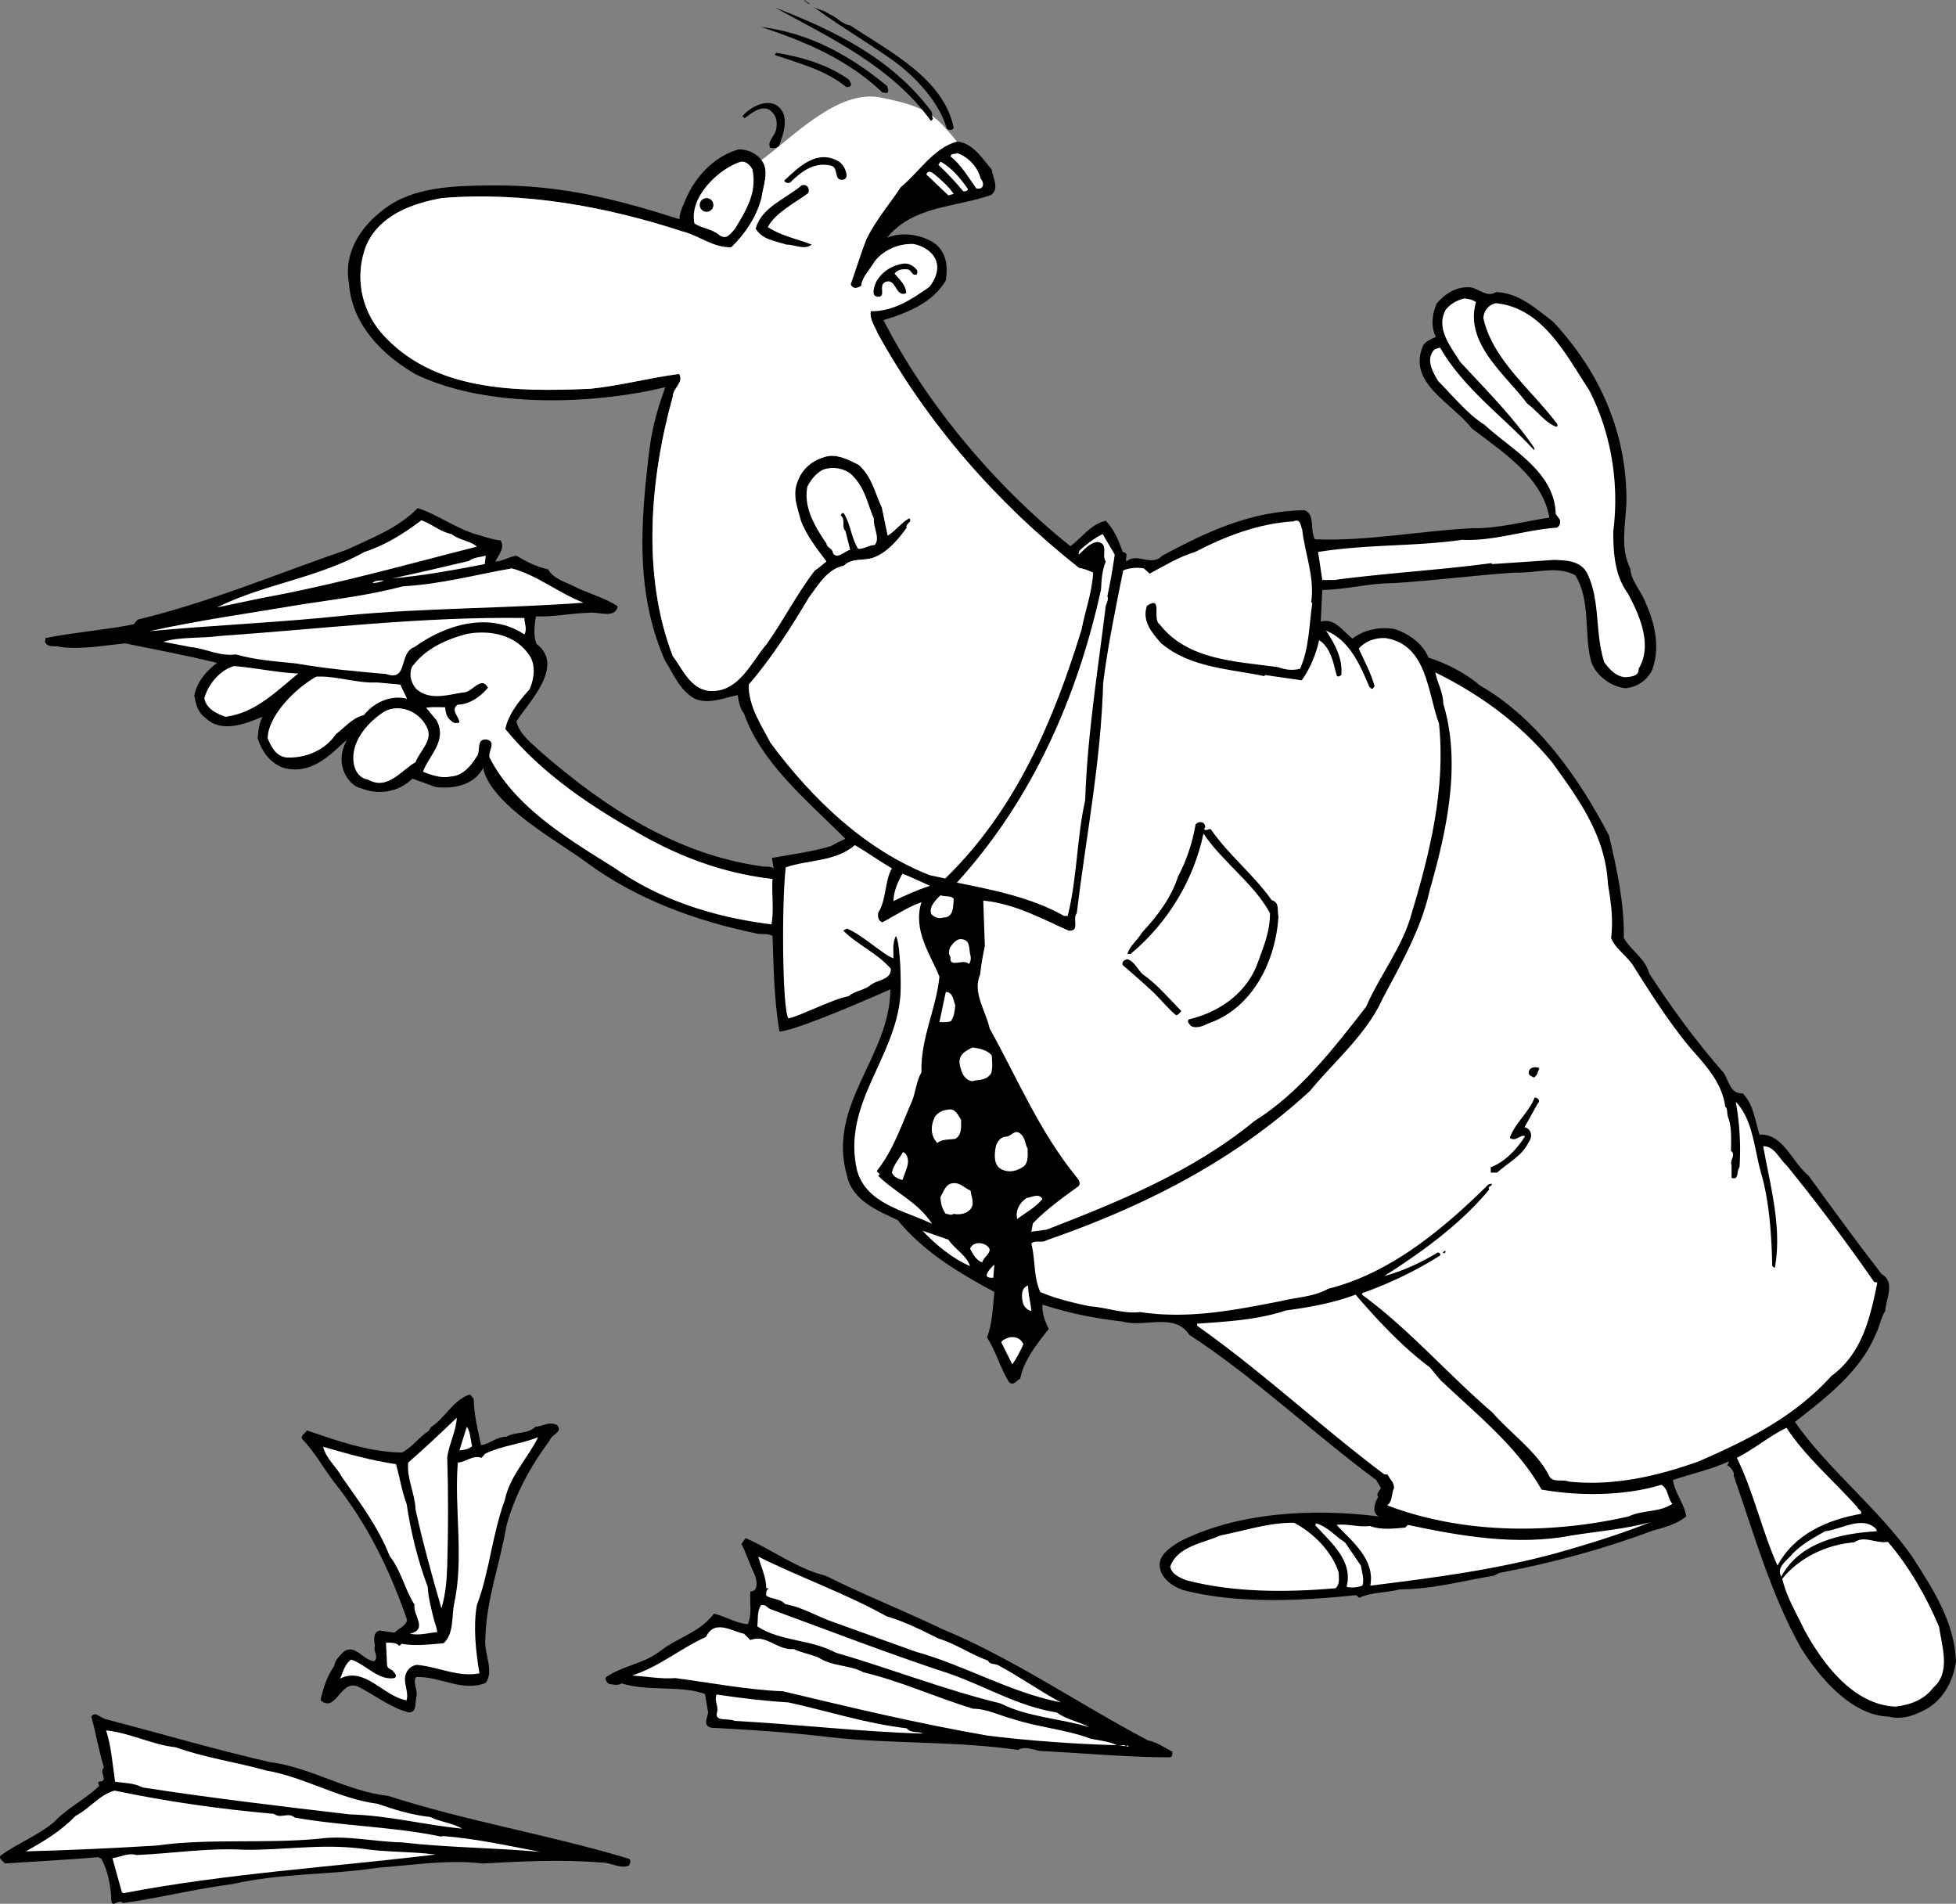 <svg xmlns="http://www.w3.org/2000/svg" width="370.395" height="360.428"><rect width="100%" height="100%" fill="#808080" stroke="none"/><path d="M152.294.102V0l1 .7-.102.1-.898-.698m-3.899 21.5c.598 2.097-.203 4.199-.902 6.097-.5.301-1.2.5-1.7.203-.5-1.203 1-2.203 1.2-3.5.3-1.5-.098-3.101-1.7-3.8-1.698-.403-3.198 1-4.3 1.8l-.398-.402c1.699-2.098 6.199-4.2 7.8-.398"/><path d="M187.794 32.102c.199 1.5 1.5 3.597-.102 4.8-6.7 2.399-14.797 2-19.7 8.098 2.903-1.2 6.802-.598 9.302 1.3 2 1.802 2.199 4.302 1.8 6.802-2.402 4.199-7.402 6.199-11.8 7.5 8.101 15.8 20.898 31.199 35.398 42.8 2.3-1.703 3.902-4.203 6.703-4.8 1.5 1.5 2.5 3.8 3.2 5.898 1.3.3.398.902.699 1.8 2.101-1.8 4.699 1.102 6.8-1.1 8.399-4.5 16.801-8.5 27-8.598 2 .898.899 3.597 1.899 5.5 9.902.398 19.8-1.602 29.902-2.102 4.7.102 9.797-1.3 14.5-2-1.3-7.598-8.8-12.398-14.703-16.898-3.797-4.903-12.297-8.602-9.2-15.7.602-.902 1.5-1.203 2.403-1.601-1-2-.703-4.5.2-6.399 1.699-1.902 3.699-3.203 6.398-3 1.601.297 3.101 2 4.8.899 4.2.101 7.602 3.101 10.9 5.699 8.901 9.602 13.901 21.102 13.8 34.102-.2 4.398-1.2 8.597.7 12.5.202 2.5 2.202 4.398 3 6.699 1.8 4 2.702 8.601 1.1 12.699-1.1 2-2.898 3.102-5 3.3-2.8-.3-5.699-2.5-6.5-5.1-1.398-5.098 0-11.5-3-16.298-3.5-1.902-7.6-.3-11.398-.5-7.601.5-15.101 1.5-23 2-4.8 0-8.703 1.2-13.5 1.297l-.3 6c2.597-.797 4.199 1.801 6 3.203 2.199-1.703 5.3-2.3 8-1.8 2.597.8 5.398 2.8 6.398 5.398 3.5 1.102 7.101 3 9.8 5.3 10.801 6.2 18.801 17.602 24.4 28.4 1.5 6.402 2.901 12.8 2.8 19.402 1.5 2.5 4.101 3.898 4.8 6.699 4.2 6.398 8.801 12.8 14.102 18.8 1 1.5 1.2 4 3.598 3.899 2.101 2.102 2.3 5.102 3.2 7.8 4.5-.198 6.1 5.2 9.3 7.802 4.5 6.199 9 12.398 13.8 18.597 2.7 1.5.801 4.801.7 7-.899 1.403-1.098 3.203-1.899 4.602-2.8 6.8-9.402 11.898-15.199 16.398 6.098 8.801 15.899 16.5 22.2 25.5 3.898 6.102 8 12.301 8.3 19.801-.5 3.5-2 6.602-5 8.7-2.3 1.402-5.101 2.5-7.703 1.8-7-.2-13-7.2-16.598-12.898-5.8-10.301-8.902-21.602-12.8-32.7.199-.8-.5-1.402-1-1.902h-.2c-.101-.3.399-.398.2-.8-3.2 1.5-7 2.3-10.5 3.5.3 2.402 2.199 4.5 2.5 6.902-1.7 1.398-4.102 2.097-6.399 2.699-9.3 3.5-19 6.101-29 8l-1 .5c-5.902 1-11.8 2.601-17.8 2.601-2.7.7-5.403.5-7.7 1.598l-.601-.5c-10.7 1.102-22.602 1.7-32.899-1-2.101-.8-4.3-2.398-4.3-4.8.097-2 1.898-3.098 3.5-4.2 10.898-5.7 25.5-6.5 38-4.898-1.403-.7-.801-2.602-.102-3.7-.5-.5.2-1.101.5-1.703l-.899-1.5c-11.902-8.797-23.101-19.5-35.402-27.5-2.797-4.297-8.398-1.297-12.598-2.5-5.402-.597-10.199-1.597-15.199-3.199-.101 1.602.5 3.2 1.2 4.602-2.301 2.898-4.7 5.898-5.403 9.398-.598.2-1.2 1.5-2.098.7-1.699-2.7-2.5-5.9-4.199-8.5 1-2.5 1.098-5.598 1.399-8.598C181.594 241 174.895 237 169.993 231c-3.8-1.8-8.598-3.7-9.598-8.398-3.902-13.5 8.2-22.602 8.2-35.301 0 0-17.301 7.75-21 8-1-5.899-1.102-12-1.301-18.102-1.102-.597-2.2-.199-3.2-.5-11.402-2.398-22.5-6.398-32-13.398-5.199-3.899-18.175-10.875-19.601-17.899-1.8 3.297-5.598 4-9 3.598l-4.398-1.598c-2.602 2.598-6.5 3.2-9.801 1.797-1.801-.199-5.375-4.148-2.602-9.097-1.898 1.3-6.148 7.074-12.2 5.199-2.5-1-3.897-3.102-4.698-5.5.101-1.5.3-2.899.898-4.102-3.097 1.301-7.797 3.203-10.797.203-1.5-1.101-1.8-2.601-2.101-4.203.5-2.597 2.199-4.597 4.3-6.199-5.601-1.398-11.601-2.5-17.402-3.7-4 .4-8.297 1.2-12.2.7-.897-.398-2.397.3-3-1 .103-.2.103-.398.103-.7 5.5-1.1 11.097-1.5 16.699-2.6l.8-.9c13.7-3.3 26.399-8.698 39.5-13.198 4.7-2.2 9.801-4.102 13.5-7.903 3.801 1.203 7.301 3.903 11.2 5 1.5.403 3 1 4.5 1.102.898 1.398-.399 2.8-1 4 1.3 0 2.601-.899 4-1.102 1.8 1.102 3.8 2.102 6 2.602.898 1.601 2.898 2.3 4.5 3 2.8 1.5 6.199 2.3 8.699 4-.598 2.398-3.5 1-5.3 1.199-3.5.102-6.798.8-10.2.7-.3 1.5-.5 3.8.102 5.202 5.699 4.274-2.102 11.7-3.801 14.7.601 2.5 2.898 4.097 4.8 5.898 12.098 10.5 25.7 19.3 41.598 21.5.903.2 1.5-.098 2.3.402l-.323-1.976c3.3-.602 7.926-1.227 11.125-2.227.898-.5 1.898-1 2.8-1.398-7.3-7.301-15.902-14.301-19.199-23.7-.8-1-1-2.3-1.203-3.5-2.5.5-5.5 1.801-8.098.7-2.902-1.602-4.101-4.801-5.699-7.301-4.703-10.8-4.8-21.7-3.601-33.8.699-6.4.832-10.067 3.699-17.9-13.031 3.169-33.398 4.2-47.2-2.398-6.5-3.703-12.198-9.601-12.698-17.203-1.102-5.699 2.097-10.699 6.5-14 5.597-4.398 13.398-4.527 20.5-4.597 13.53-.133 24.199 2.8 35.597 6.398-.066-.7.3-1.898.8-2.898 1.7-4.602 5.403-8.903 10.302-10.301 1.8-.102 3.5.8 4.398 2 1.602 2 .3 4.898 0 7.199-.898 3.5-3.098 6.8-5.7 9.3-3.3.2-6.097-2.198-9.3-3-14.098-4.6-29.898-7.6-45.5-6.3-5.597 1-11.898 3.2-14.398 9.102-2.102 5.597-1 11.8 2.898 16.398 9.8 11.2 25.703 11.2 39.602 10.602 5.8-.602 11.3-2.102 16.8-2.801 1 1.5-1.199 2.699-1.199 4.3-4.3 15.399-5.902 33.801 0 49.098 1.899 2.5 3.297 6.203 6.899 6.602 5.601.398 7.898-5.399 10.898-8.899 3.203-4.5 5.703-9.5 9.102-13.902.8-.5 1.398-1.098 2.199-1.7-1.8-2.398-3.7-4.8-4.8-7.6-.599-2.4-1.798-5-.599-7.7.801-2.098 2.5-3.7 4.801-4.398 2.297-.903 4.7.398 6.7 1.398 2.5 2.2 3.097 5.3 4.398 8.102l1.101 5.3c1.5-.902 2.598-2.5 4.098-3.3.703.8-.797 1-.5 1.8-1.398 2-3.5 4.5-5.898 5.5-1.801.899-4.5.098-6 1.7-3.102.597-4.801 3.597-6.602 6-3.398 5.699-7 11.398-11.398 16.5-.102 4.097 2.398 7.699 4.101 11 8 10.8 18 20.3 30.2 25.097l2.898.602c13.5-13.102 20.601-30.2 25.8-47.102.7-3.597 2-7.097 2.2-10.797-.898-.402-1.7-.703-2.7-.902-15.8-12.5-28.698-27.398-38.1-44.398-.5-1.301-1.599-2.7-1.298-4.2 4.2.098 7.7-2.203 11.098-4.601 1.102-1.399 2-3.399 1.102-5.301-.7-1.5-2.5-2.5-4.102-2.8-2.7-.098-5.5 1-7.3 3.202-.9 1.598-2.4 2.899-2.599 4.7-.601.398-1.601.8-2-.301 1-2.801 1.899-5.801 3-8.602 1.801-3.597 4.301-6.5 6.5-9.797 3.5-2.902 6.2-7.402 10.598-8.601 3 .199 4.902 3.3 6.602 5.3"/><path fill="#fff" d="M181.192 26.8c-4.398 1.2-7.098 5.7-10.598 8.602-2.199 3.297-4.699 6.2-6.5 9.797-1.101 2.801-2 5.801-3 8.602.399 1.101 1.399.699 2 .3.2-1.8 1.7-3.101 2.598-4.699 1.8-2.203 4.602-3.3 7.3-3.203 1.603.301 3.403 1.301 4.103 2.801.898 1.902 0 3.902-1.102 5.3-3.398 2.4-6.898 4.7-11.098 4.602-.3 1.5.797 2.899 1.297 4.2 9.402 17 22.3 31.898 38.102 44.398 1 .2 1.8.5 2.699.902-.2 3.7-1.5 7.2-2.2 10.797-5.198 16.903-12.3 34-25.8 47.102l-2.898-.602c-12.2-4.797-22.2-14.297-30.2-25.097-1.703-3.301-4.203-6.903-4.101-11 4.398-5.102 8-10.801 11.398-16.5 1.8-2.403 3.5-5.403 6.602-6 1.5-1.602 4.199-.801 6-1.7 2.398-1 4.5-3.5 5.898-5.5-.297-.8 1.203-1 .5-1.8-1.5.8-2.598 2.398-4.098 3.3l-1.101-5.3c-1.3-2.801-1.898-5.903-4.398-8.102-2-1-4.403-2.3-6.7-1.398-2.3.699-4 2.3-4.8 4.398-1.2 2.7 0 5.3.597 7.7 1.102 2.8 3 5.202 4.8 7.6-.8.602-1.397 1.2-2.198 1.7-3.399 4.402-5.899 9.402-9.102 13.902-3 3.5-5.297 9.297-10.898 8.899-3.602-.399-5-4.102-6.899-6.602-5.902-15.297-4.3-33.699 0-49.097 0-1.602 2.2-2.801 1.2-4.301-5.5.699-11 2.199-16.801 2.8C97.895 74.2 81.993 74.2 72.192 63c-3.898-4.598-5-10.8-2.898-16.398 2.5-5.903 8.8-8.102 14.398-9.102 15.602-1.3 31.403 1.7 45.5 6.3 3.203.802 6 3.2 9.3 3 2.603-2.5 4.802-5.8 5.7-9.3.3-2.3 1.602-5.2 0-7.2 5.77-4.167 14.434-13.5 22.602-11.831 8.168 1.664 10 2.832 14.398 8.332"/><path fill="#fff" d="M185.692 33.8c.5.5.8 1.7-.2 1.9h-.597c-1.5-2.098-2.902-4.5-4.902-6.098.102-.602.902-.403 1.3-.602 2.102.7 3.9 2.7 4.4 4.8"/><path d="M158.895 30.602c.7.5 1.297 1.5 1.399 2.398.101.402-.102.8-.5 1-2.2.402-.7-2.5-2.7-2.7-3-.6-5.402 1.2-7.402 3.2-.398.3-1 .102-1.2-.3 2.7-2.5 6.2-6.098 10.403-3.598"/><path fill="#fff" d="M183.294 35.8c0 .302-.5.5-.899.4-1.5-1.798-3-3.4-4.703-5l.402-.598c2.098 1.097 3.899 3.3 5.2 5.199m-40.801-3.699c.902 4.398-1.2 7.699-3.3 11.199-.9 1-1.599 2.199-3 1.199-1.4-1.2-3.2-1.2-4.7-2.2-1.031-5 4.5-10.198 8.5-11.6 1.2-.4 2.102.6 2.5 1.402m38.102 4.598-1 .3-4.2-4c.5-1 1.297-.2 1.797.2 1.203 1 2.5 2.202 3.402 3.5"/><path d="M152.993 36.602c-2.598 1.898-6.2 3.699-7.598 6.398 2.598 1.7 5.5 2.2 8.297 3.3-1.297 1.102-3.2 0-4.797 0-2.101-.698-4.5-.898-5.8-3 1.097-4.1 5.8-5.698 8.699-8.198 1-.403 1.699.699 1.199 1.5M173.692 51.2c0 .3.102.8-.297.8-.8.102-.8-.898-1.5-1-1-.098-1.902 0-2.5.8.899 1.102 2.2 2.2 2.2 3.7-2.102.902-1.801-3-4-2.098-1.403.7.5 3.2-1.7 2.7-.902-.301-.3-2 0-2.7 1.098-2 3.098-3.203 5.2-3.5 1.097-.101 2 .5 2.597 1.297"/><path fill="#fff" d="M279.493 57.2c-2.2 7.8 5.5 13.6 9.7 19.202 1.902 1.399 3.402 3.598 5.5 4.399.5-.2.1-.7-.099-.899-4.8-6.3-12-11.902-13.699-19.703.098-1.398 1-2.5 2.399-2.797 8.898.899 13.3 9.899 17.601 16.399 4.098 7.898 5.797 17.5 4.598 26.8 0 4.2.3 8.399 2.8 11.801 2.2 4.098 4.7 9.797 2 14.2.102 1.398-1.3 1.5-2.398 1.597-1.8 0-3.101-1.5-4.101-2.797-1.801-5.5-.7-11.5-3.2-16.8-1.3-2.5-4-2.5-6.3-2.602l-11.801.8v-.198c-9.598 1.3-20.098 1.898-29.8 3.199h-2.298l-.8-5.301c9.398-1.5 18.097-1 27.3-2.3 5.899.3 12-1.9 17.899-2.298.601-.3.699-.902.601-1.5l-.8-1.101c-.2-8-8.301-12.102-13.5-16.899-3.102-1.902-6.102-5.601-8.801-8.3-.899-1.602-2.2-3.7-1-5.5.3-.602.898-.602 1.398-.801 4.5 7.8 11.903 13 17.8 19.398l.103-.297c-3.903-5.8-9.2-11.101-14.102-16.402-1.8-2.898-4.7-6.398-2.7-9.898.9-1.102 2.2-1.801 3.5-2.102.802.102 1.5.2 2.2.7m-114 41c-.2 1.6 1.3 3.8.102 5-1.102 0-2 .8-3.102.702-1.3-2.101-1.398-4.601-2.7-6.703-.398-.199-.5.203-.6.403 1 .699.1 2.199.901 2.898l.899 3.602c-1 .199-2.598 2-3.3.5 0-.7-1.099-.903-1.2-1.7-2.098-3.101-4.398-6.8-3.598-10.8.7-1.301 1.598-2.5 3-3.2a5.67 5.67 0 0 1 5.2.797c2.699 2.5 3.097 5.5 4.398 8.5m-80 2.903c1.5 1.199 3.7 1.3 4.8 2.398-13.398 3.402-26.898 7.2-40.6 9.7-2.9.6-5.7 1.202-8.598 1.8 8.8-4.398 19.199-5.598 27.898-10.5 4-1.3 7.5-3.5 10.8-6 2 .7 3.602 2.2 5.7 2.602"/><path fill="#fff" d="M246.595 100.3c.5 4.5 2.398 9 1.699 13.7l.199.2c-.598 4.202-.598 8.6-2.3 12.402-1.5.398-2.798.199-4.2-.301-8-1.102-17.098-1.301-22.398-8.102-1.5-1 .699-5.597-2.403-3.5-1 2.801.902 5.102 2.703 7.102 5.5 4.601 12.7 4.8 19.5 6.199l.2-.2 6.898 1c1.602-2.198 2.7-4.898 3.3-7.6 2.2 1.402 2.7 4.3 3.302 6.6.199.5.597.2.898 0 .3-3.1-1.2-5.898-2.898-8.398 4.5 1.797 6.5 6.598 8.199 10.598.199.2.5.602.699.3l.3-.398c-.698-2.5-1.898-4.703-3-7.101 1.2-1.399 3.102-2.102 5.102-2 7.899 1.3 7.899 10.3 10.098 16.199 1.3 12.402-1.8 24.7-5.2 36-1.698 6.3-6 11.602-8.6 17.602-6 7.699-12.598 16.3-21.098 21.597-11.7 9.602-25.7 15.301-39.403 20.602l-2.898.398.3-1.597c2.598-2.7 5.7-4.903 8.598-7 .602-.602 0-1.301-.297-1.7-7.101-8.703-11.203-18.703-16.5-28.203-.703-3.297-3.3-6.797-1.8-10.199.199-1.898.5-3.5.898-5.398l-.3-8.602c6 .602 11 3.402 16.202 5.7 2.2.1.598-2.2 1.5-3.298 1.797-14.8 4.598-28.8 5-43.601.899-7.2 2.399-14.301 3.797-21.301 1.102-.5 2.602-.598 3.902-.398l1.098 1c2.8-1.5 5.602-3.2 8.602-4.102 5.8-3 12-5.398 18.699-5.8 1.3-.598 1.3.902 1.602 1.6"/><path fill="#fff" d="M211.095 105c-.403 2.7-.801 5.102-1.403 7.902.3.399-.098 1.2-.297 1.797-1.5 12.203-3.5 24.5-3.902 36.801-1.598 7.102-1.5 14.602-3.3 21.902h-.7c-6.2-3.5-13.398-4.902-20.3-6.3 14.401-15.801 22.901-35.403 27.3-55.5.102-1.903.2-3.602.902-5.301-.902-1.2.7-3.399-1.601-3.7-1.5.2-2.5 1.5-3.5 2.399-.2-.8.699-1.2 1.199-1.7 1.102-.898 2.102-1.6 3.3-2.198l2.302 3.898m-119.301 1.8c-5.801 1.102-11.602 2.2-17.5 2.7 4.8-1 9.8-2.2 14.5-3.3.898-.7 2.101-.7 3.199-1l-.2 1.6m18.7 7.302c-14.5 1.097-30.398 1-44.8 2.398-11.9 1.3-25.798 1.902-37.4 3 9.5-2.098 19.602-3.5 29-5.098 6.5-1 12.602-1.703 19-3.402 7.2-.398 13.802-2.2 20.602-3.398 4.899 1.3 8.899 4.699 13.598 6.5m-37.801-4.2c-.297.2-1.5.5-2.2.5.603-.601 1.603-.5 2.2-.5M99.294 117c0 1 .601 2.102 0 3.102-6.7-4.403-15-1.801-20.801 2.398-3.098 1.102-1.098 6.602-5.398 5.102-5.801-.5-11.301-1-17.102-2-3.8-.403-7.398-.602-11.3-1.7-3.2.399-5.598-1.101-8.598-1.402l-5.2-1c3.297-1 7.297-.598 10.7-1.098 18.898-1.3 38.398-3.703 57.699-3.402"/><path fill="#fff" d="M100.395 124.3c1.098 1.9.7 4.302-.101 6.2-2 2.2-4 4.7-4.602 7.5 6.602 8.102 15.5 14.2 24.3 19.2 8.102 4.8 16.7 8.1 26.302 9.202-.2 3.098.3 5.5-.2 8.598-10.601-1.3-20.902-4.5-29.601-10.598-8.598-5.402-18.898-11.402-23.8-21-.298-1.203 1.402-3-.598-3.402-2-.098-1 2.2-1.801 3.2-1.102 1.8-2.7 3.702-4.899 3.8-1.703.402-3.601-.2-5.3-.898 1.199-3.2 4.597-5.801 2.597-9.7l-2-2.402c1.3-.2 2.3-.098 3.602-.098.101 1 .3 2 1.199 2.598.402.5 1 .402 1.5.3 0-1.1-1.8-2.398-.3-3.398 2.202 0 4.402-1.601 5.702-3.203-1.3-2.398-3 1-4.703.903-2.797.398-6.2 1.597-8.797-.602-1-1.098-1.5-2.7-.902-4.2 2.5-3.5 6.602-5.3 10.5-6.3 4.602-.8 9.402.3 11.902 4.3m-43.902 3.2c-4.3 3.5-8.2 7.5-13.8 8.2-1.7-.598-3.598-1.5-4-3.5.702-2.598 2.902-5.298 5.6-6.098 4 .3 8.5 1.3 12.2 1.398m237.402 16.8c5.2 7.2 10.098 13.9 10.598 23.102.602 3.7 1 6.5.602 10.2.8 2 2.699 3.097 4.097 5.097 3.403 5.403 6.903 10.903 10.903 15.703 3 3.399 6 6.598 6.597 11.098.5.402.3 1.2.5 1.902.8 1.899.602 4.399.602 6.5 1 .7-.301 1.797.101 2.7V223c1.5.5.899-1.398 1.5-2 .297-4.2 0-8.5-.703-12.398 3.403 3.5 3.5 9.398 5 14.199 1.403 5.3 1.8 11.398 1.903 16.898.199.102.3.301.5.301 1.398-7.7-.903-15.5-2.2-23 2.098 0 2.899 2.2 4.399 3.602 6.101 7.5 11.3 14.5 16.601 22.097l.598.102c-1.3 6.601-2.898 13.5-8.7 17.699-7 7.8-16.198 12.3-25.198 16.2-7.602 2.702-15.903 4.702-24.5 3.8-1.301-.5-3.2.3-3.801-1.2-2.301-4.5-7.2-7.898-10.7-11.898-8.601-7.402-15.8-15.8-24.699-22.3l.098-.301a73.578 73.578 0 0 0 14.7-7.102c.202-.398-.2-.5-.4-.597-3.3 2-6.6 3.5-10.198 4.5 6.597-4.2 14.3-9.602 19.898-16.403-.398-.699.602-.5.5-1.097l-.598.097c-8.902 8.801-18.8 16.903-30.402 19.801-2.598 1.5-6 1.602-8.8 2.3-8.798 1.7-17.5 3.5-26.798 2.102-3.101.399-6.402-.902-9.601-1.101-3.2-.7-6.301-1.399-9.301-2.7-1.3-2.8-.898-6-1.7-9.199.9-.703 2 0 2.9-.601 17.901-6.2 35.3-14.801 49.901-28.301 4.598-5.598 10.7-10.7 13.7-17.398 3.5-6.602 7.3-13.2 8.898-20.403 3.203-11.199 6.102-24 2.602-35.5 0-2.097-1.102-3.898-1.5-5.898 8.3 4.101 15.898 9.5 22.101 17M71.395 129.2l4.399.402 1.3 2.699c-3.101-.801-6.3.699-8.199 3.101-2 .399-3.601 2.297-5.3 3.598-2 3-5.7 4.602-9.403 4.402-2-.3-2.797-2-3.5-3.601 0-4 4.852-9.25 9.203-11.7 3.7-.199 7.7 1.301 11.5 1.098"/><path fill="#fff" d="M80.692 137.402c1.602 2.598-1.2 4.7-2 6.899-2.797 1.601-5.297 5.398-9 3.3-2-.3-2.797-2.3-2.797-4.101 0-3.598 2.899-6.898 5.899-8.8 2.8-1.5 6.398-.098 7.898 2.702"/><path d="M228.192 156.402c.102.297-.098.399-.2.5.302.598.903-.101 1.302.098 3.199 4.7 8.3 8.8 11.5 13.402 1.601.5 1 1.899 1.3 3.098-.5 8.3-4.8 17.402-13.402 20.3-.898.5-2.297 1-3.2.4-.198-.298-.8-.7-.397-1.2 5.5-1.3 10.5-4.598 12.8-10 1.2-3.3 2.598-6.398 2.598-10.098-2.898-5.5-9.2-9.902-12.598-15.101-1.8 8.601-6.601 16.8-13.8 22.8h-.602c.402-1.5 2-2.699 2.8-4.101 3-3.2 5.5-6.598 6.802-10.598 1.597-3 2.699-6.3 3.3-9.8.5-.7 1.7-.602 1.797.3"/><path fill="#fff" d="M168.895 164.402c-1.402 2.399-1 5.899-2.601 8.399-.102.699 0 1.601.8 1.8 2.5-1.3 4.801-2.902 7.399-3.8-1.7 5.3 1.7 9.898 3.402 14.101-.601 6.098-3.601 11.7-3.402 18.098-1 1.7-1.098 3.8-1.8 5.5-2 4.5-3.5 9.2-6.599 13.102-.199.5 1 .5.2 1 3.199 3.199 7.601 5 10.199 9.097-5.098-2.5-12.398-3.699-14.2-10.097-2.898-12.602 7.18-21.04 8.2-33 .176-2.051.05-9.676-.824-11.426-.75 1.375-.426 2.976-.5 4.25-1.926-.649-5.75-4.375-8.774-5.625-.203.101-.5.199-.703.398 2.703 2.703 6.402 4.203 9 7.203.102 2-2.297 2.098-3.598 2.899-1.3 1.199-3.101 1.199-4.402 2.3-3.2.598-9.398 3.868-11.398 4.2-1.168-1.668-1.301-21.899-.5-28.602 4.398-1.5 9.3-1 13.101-4.199 2.399 1.402 4.598 3 7 4.402"/><path fill="#fff" d="M176.095 167.7c-2.403.8-4.7 1.8-6.903 2.902 0-1.801.8-3.602 1.703-5.2 1.797.7 3.598 1.598 5.2 2.297m4.5 2.501c-.102 1.402 0 3.5-1.903 3.5-.898.3-1.7 0-2.297-.598-.703-1.403 1.098-3 1.7-3.602.8.3 2.097 0 2.5.7"/><path d="M184.192 171.8v4.7c-1.098-.3-2.2-.898-3.398-.598-1 .899-2.801 1.7-3 3.5-.7-.8-1-2.5-1.5-3.8 1.5.3 3.699.3 5-1 1.3-1.301 1-3.2 1.199-4.801 1.7-.7 1.602 1.199 1.7 2"/><path fill="#fff" d="M183.794 181c.101.602 0 1.102-.301 1.5-1.098-1.098-3.8.902-3.5-1.3-.398-.5-.3-1.298-.098-1.798.399-.601 1.2-1.703 2.098-1.601 1.902.101 1.402 1.898 1.8 3.199"/><path d="M216.595 184.602c2.597 1.8 5 4.699 7.097 6.8-.297.399-.5.7-1 .797-1.7-1.398-3.098-3.297-4.898-4.898-1.602-1.5-3.602-3.2-5.2-4.602-.199-.5.2-1 .899-1.097 1.402.398 2 2.199 3.102 3m-33.7.3c0 4.399 1.899 8.098 3.399 12-2-.601-4.2-.101-5.7 1.297-1.199 1.903-.8 4.5.098 6.5.5 1.5 2.301.903 3.203 1.903 2.297.097 4.5-.301 5.598-2.5l.102-.602c1 1.102 2.3 2.902 2.699 4.7 3 5.202 6.101 10.1 9.398 15.202-.5.899-1.597 1.7-2.597 2.2-1.5-.903-3-1.602-4.801-1.102-1.801.7-3.301 2.5-3.899 4.402-.101 2.098 1.098 4.899-1.402 6.098-1-1.398-2.7-1.098-4.098-1.598-.8.598-2 .297-2.601 1.399-1 0-1.102-1.7-1.801-2.301.2-.8 1.602-.3 2.2-.8 1.402 0 2.702-1.4 3.202-2.5.7-1.598-.402-3.2 0-4.598-1.601-1.102-3.402-2.602-5.601-2.602-1.899.602-3.301 2.102-4.2 4l.2 2.3c-1-1.698-5.301-2.398-3.399-5l1.098-2.1c.3-1.9-.8-3.7-2.098-5.098 3.098-6.301 4.297-13.5 5.598-20.5 1.102.3 2.5-.102 3.7-.5 1.5-1.2 1.5-2.801 1.702-4.5-.3-2-1.203-4-3.3-4.602.097-.598-.301-1.398.3-1.8 1 .3 2.399-.4 3 .702"/><path fill="#fff" d="M180.895 190.3c-.101 1.102-.203 2.102-.8 3-.602.302-1.403.2-2.2.2l1.2-5.7c1.398 0 1.398 1.602 1.8 2.5m6.899 9.5c.101 1.102.199 2.302-.102 3.4-1 1.5-2.398 1.1-3.598 1.5-1.699-.298-2.199-2.098-2.402-3.5-.098-1.598 1.203-2.298 2.5-2.9 1.3.2 2.8.5 3.602 1.5"/><path d="M291.493 202.2c-.2.6-.399 1.402-1 1.8-.399-.2-1.098-.398-1-1 .101-1 1.2-1.098 2-.8m-.301 6.702-2.5 4.5c1.3.297 1.602 1.797.8 2.797-1.198 2.602-4 4-6 5.801h-1.198v-1c2.8-1.098 5-3.5 6.5-5.898-.899-.403-1.801 1.199-2.899.3 1-2.8 3.7-4.902 4.7-7.601.597 0 1.199.601.597 1.101m-108.797.5c1.399 1.297 1.797 3.297 1.399 5.2-.301 1.097-1 2.199-2.102 2.8-2.2-.402-3.2 1.899-5.297.7-1.203-1.5-2.703-3.403-1.902-5.602.2-1.2.902-2.2 1.602-3.098 1.699-.902 4.597-1.5 6.3 0"/><path fill="#fff" d="M181.993 212c0 1.2.2 2.902-1.098 3.602-1.101.199-2.5 0-3.402.8-1.3-1.402-1.3-3.203-.5-4.902.5-.8 1.402-1.3 2.402-1.398 1.5-.403 2 1 2.598 1.898"/><path d="M195.192 214.2c1.3 2.202 1.602 4.6.703 6.902-.8 1.199-1.902 2-3.203 2.5-2-.2-5.2 0-6-2.801-.898-2 .102-4.301 1-6 2.102-1.102 5.402-3.102 7.5-.602"/><path fill="#fff" d="M194.595 217.5c0 1 .199 2.5-.7 3.3-1.3.9-2.703 1.302-4.203.602-1.5-.703-1.398-2.601-1.2-3.902.103-1 .802-2.2 1.903-2.3 1 .1 1.7-1.5 2.797-.598 1 .8.902 2 1.402 2.898m-22.8 3.402-.899 2.5c-.8-.203-1.703-.601-2-1.402.297-1.5 1.399-2.598 2.098-3.898 1 .398 1.102 1.8.8 2.8m12.001 4.5c.101 1.2 1 2.7-.301 3.797-.8.703-2.098.801-2.898.602-.5.398-1 0-1.5 0-.7-.899-1-2.102-1-3.2.597-1 1-2.601 2.5-2.601 1.3-.098 2.097 1 3.199 1.402M197.395 227c-1.3 1.602-3.203 2.602-4.8 3.8-.301-1.698.398-3 1.8-4 1-.1 2.297-1 3 .2m-17.8 7.7c1.199 1.8 3.398 2.902 4.097 5-3.098-1.298-6.5-4-9-6.7l4.902 1.7m7.801 1.8c.098.902-1.203 1.602-1.402 2.5-1.2-.398-1.8-1.7-2.3-2.598.6-1.601 3.202-1.203 3.702.098"/><path d="M273.692 236.8c.102.302-.098.4-.2.5l-.3-.198c.203-.102.3-.301.5-.301m-82.097 9.801c.3 1.699 2.199 2.8 3.398 3.898.3.402 1.2-.2 1.2.5l-1 1.902c-.798-1-2.099-1.5-3.298-1.703l-2.203.403c.3-2.903.703-6.301.703-9.5l3.399-3.2c1.898 3.2-3.801 4-2.2 7.7"/><path fill="#fff" d="M188.095 241.902c-2.602.2-.403-1.902.199-2.5l-.2 2.5m6.598 1.5c0 1.7.5 3.297.602 4.797a2.17 2.17 0 0 1-1.602-1.597c-.297-1.2-.297-2.903 1-3.2m76.102 15.5 1.898 2.297c6.703 6.403 14.602 12.602 19.203 20.801 7.098 1.3 15.899 1.2 22.7-.898 1.398.8 1.097 2.5 2.097 3.597-2.5 1.703-5.597 1.102-8.297 2.403-15 3.398-31.5 3.3-45.703-2.102 1.102-.898.703-2.098 1.3-3.3-.097-1.298-.698-1.4-1.198-2.5l-.7-.098c-12-9-23.3-19.602-35.402-28.102v-.398c5.602-.403 11.402-.7 16.8-2.5 4.403-.602 9-1.403 13.2-3 4.3 5 9 10 14.102 13.8m-77-4.402c-.602 1.3-1.301 2.7-2.102 3.8l-2.098-4.198c.301-.5 1-.7 1.5-.903 1.301-.199 2.2.203 2.7 1.301"/><path d="M89.692 264.8c.102 3.102.703 5.602 1.403 8.802 1.597-.2 2.898-1.602 4.8-1.602 1.7-1 4-.398 5.5-1.898 1.297 0 2.598-1.102 4.098-.301 1.2 1.3-1 1.699-1.398 2.898-3.7 5-6.602 10.301-8.2 16.203-1.203 7.2-3.8 13.797-4 21.399-.203 2.898 1.7 6 .098 8.3-4.5 1.801-8.7-1.3-13.2-1.101-.698 1 .302 2.3.102 3.602-.402 1.097.2 3.097-1.5 3.097-3.5-.898-6.402-3.297-9.601-4.898-3.399-1.399-4.102 5.101-7.102 2.601.5-2.3 1.203-4.5 2.602-6.5.101-1.101 1.101-2 1.8-2.703 2.098-1.597 3.7 1.703 5.801 1.801.899-.8-.3-1.898.098-2.898-.098-.801-.5-2.602.902-2.903l2.797.403c.801-.801 2.203-1.301 2.403-2.403-3.2-9.297-7.5-18.199-13.903-26.199-2.097-2.8-3.597-5.598-6-8.098-.297-.8.8-1.101.903-1.601 5.597 1.898 11.597 4.101 18 4.199 2-1 3.199-2.898 5.097-4.098l.403-.703c2.8-1.797 4.199-5.199 7.398-6.199l.7.8"/><path fill="#fff" d="M84.692 275.8c.203 6.802.203 13.5 0 20.602-.098 2.797-.297 5.399-1.097 8.098-1.602-5.5-3.5-12.3-4.903-18.7-.098-3-1.7-5.898-1.398-8.898 3.101-2.703 6.3-5.703 9.199-8.5-.098 2.5-1.398 4.797-1.8 7.399m4.702-2.001c-.703.602-1.5.7-2.402.802l1.402-4.5c.7 1 .7 2.5 1 3.699m248.899-3.501c3.601 5.5 8.8 9.9 13.398 15 .102.5 1 .7.703 1.302-6.3 1.097-12.601 3.8-15.8 9.8-3-6.703-4.5-13.902-7.7-20.402 3.2-1.598 6.098-4.098 9.399-5.7"/><path fill="#fff" d="M101.895 272.102C99.993 276 96.493 279.5 95.595 284c-2.403 6.5-2.903 13.602-5.301 19.902-.7 4.098-.2 8.797.5 12.899-4.102.8-7.899-1.301-11.899-1.602-.8.102-1.601.703-1.902 1.403-.898 1.699.5 3.5 0 5.3-4.398-.703-7.898-6.5-12.598-4.101.5-1 .797-2.7 2.098-3.602 2.8.903 5.102 4 8.2 3.5.702-.5-.099-1-.298-1.398-.402-.301-1-.399-1.101-1l-.2-4.301c.7 0 2-.098 2.5.602l.5-.403c2.399.5 5.5.102 7.899-.097 2-1.801 1.5-5 2-7.5 1.902-8.5 0-18 .7-26.7 1.6-.101 2.8-1.5 4.5-.902l.702-.8c3.098-1.5 6.7-1.798 10-3.098"/><path fill="#fff" d="M74.993 277.2c.7 2.5 1.102 5.1 2 7.5.8 5.3 2.102 10.702 4 15.702.102 2.098.7 4.297 1.2 6.297.202.703.5 1.403.6 2.301-1.6.102-3.198.7-5.198.3 3.597-.8.5-3.6.898-5.5-1.898-3-2.5-6.398-4.7-9.198-2.1-5.403-5.698-10.2-9-14.903-1-1.898-3.1-3.597-3.6-5.797 4.5 1.297 9 2.598 13.8 3.297m219.5 16.903c-11.399 3.097-22.899 4.597-35 6.097.902-5-3.399-8.297-6.399-11.5 1.899-.297 4.2.5 6.301.203 2.098.797 4.598.5 6.7.297l.5-.5c9.898 2.102 20.699 4 31 2 5-.797 10.097-1.199 14.898-2.5-5.5 2.203-11.899 4.203-18 5.903m-41 3.598c0 1 .3 2.202-.598 3-9.601.8-19.203.8-28.203-1.5-1.2-.5-2.797-1.098-3.098-2.598 1.399-3.903 6.2-4.403 9.5-5.903 4.598-.898 9.301-2.5 14-2.398 3.7 2 7.098 5.398 8.399 9.398m101.801-8.199.101.402c-6.902.399-14.601 2.098-18.101 8.598-1-1.898 1.199-3.098 2.3-4.5 1.7-1.7 3.899-2.898 6-4.098 3-.3 7.098-3.101 9.7-.402"/><path fill="#fff" d="m254.692 292 3 4.402c.203 1.297.703 2.5.3 3.797-.8.301-2.198.5-3 .203 1.302-4.902-3-8.402-5.898-11.601l.098-.399c2.203.598 3.703 2.5 5.5 3.598"/><path d="M156.294 298.3c7.199 3.602 14.8 6.602 22.101 10.102 13.7 5.7 25.899 14.2 39 21.098 1.7.3 3.098 1.402 4.598 2.102 0 .398.102.898-.398 1.097-8.2 0-16.2-.797-24.602-1.199-1.3-.2-2.898-1-4.2-.2-11.698-1.698-23.698-1.1-35.5-2.398-7.6-.902-14.698-1.402-22.6-1.8-1.7-.403-.7-1.903-.599-2.903l-.601-3.5c-4.8-1.699-10.7-.398-15.8-2-.7.5-1.598.203-2.4.102-.3-.301-.898-.801-.5-1.301 3.2-2.2 7.102-2.5 10.2-4.898 3.3-2.602 7.5-3.5 10.2-7.102 2.202.5 4.1 1.8 6.401 2 .899-1.898.301-4.3.5-6.2 1.598 0 1.2-2.1.899-3-1-2-1.598-4.1-2.598-6l.797-1.1c5.102 2.202 9.703 5.8 15.102 7.1"/><path fill="#fff" d="M357.493 291.902c4.101 4.797 7.3 10.399 9.7 16.098.5 3.602 2.3 8.602-1.098 11.5-1.7 2.3-4.403 3.3-7.2 3.602-8-.403-13.703-8.102-17.203-14.5-1.5-3.2-3.398-6.2-4.2-9.7 3.2-4 8.403-6.5 13.602-6.902 2.098-1.398 4 .3 6.399-.098M167.895 306c3.399 1 6.598 2.602 9.797 4.2 3.3 1 6.102 3 9.402 4.202.301.797 1.399.5 2 .899 4.098 2.199 7.7 4.8 11.801 7-9.703-1.899-18.101-7-27.5-9.602l-15.3-5.5c-3.301-1.097-6-2.898-9.403-3.5-1-1.097-2.5-.898-3.598-1.597 0-.5-.101-1 .399-1.301 0-.2-.3-.102-.398-.102 0-2.199-1-4-1.5-6 8 4 16.398 6.903 24.3 11.301m-22.101-1.398c11.398 4.199 22.8 8.597 34.398 12.398 6.703 2.402 12.8 6.102 19.902 7.2 1.899 1.402 4.2 1.702 6.2 2.8-5.602-1.7-11.7-1.898-16.801-4.5-10.7-2.598-20.8-6.598-31.2-9.598-4.8-2.601-10.5-2.101-14.898-5 .2-1.3-.101-2.703.7-4 .898-.203 1.097.399 1.699.7m-3.699 5.898c3-1.2 5.097 2 8.199 1.7 1.5.702 3.199 1 4.699 1.6 2.5 1.7 6 1.4 8.5 2.802 7.2 1.699 13.8 4.8 20.8 6.898 2.602 0 5 1.3 7.4 1.902 4.702 1.598 10.202 2 14.901 3.797 1.7.301 3.399.5 4.899 1.203-7.5-.203-16.3-.8-24.398-1.8-13.301-2.301-25.801-5.301-38.801-8.403-7-.297-13.5-1.597-20.399-2.5-2.601.203-5.402-.297-8.203-.5 5.102-1.597 9.102-5.097 14-7.297 1.602-3.402 4.8-1.101 7.203-.601l1.2 1.199m7.199 11.8c7.398 1.602 14.601 4 22.398 4.9.8 1 2.102.5 3.102 1-11.5-.298-24.2-1.798-35.7-2.4-1.101-.6-3.902.302-3.3-1.698.3-1.102-.602-2.102-.102-3.301 4.703.699 8.8 1.199 13.602 1.5"/><path d="M20.095 325.5c10.398 2.7 20.5 5.7 31 8.102 7.8 1 14.5 5.5 22.398 6.398 14.902 4.8 30.7 7.402 45.602 11.902.5.297.199 1 0 1.297-1.7.703-3.5-.699-5.5-.597-7.403-.602-15-.2-22.301.199-6.102-.801-13 .3-19.7.8-9.199 1.399-18.402 1-27.601 3.098-7 .903-13.7 2.602-20.7 3.602-.8-.899-1.898.898-2.198-.301-.102-2.898-.602-5.7-1.903-8.098l-.597-.3c-5.7.5-11.903.8-17.7 1.199-.203-.5-1.203-.801-.8-1.5C3.294 349 6.993 347.6 10.192 345c2.5-2.7 5.903-4.3 8.602-6.898-.102-.301-.301-.5-.102-.801 2.102 0-.098-1.801 1-2.7-1-3.101-1.5-6.402-2.398-9.601.699-1.2 1.898.402 2.8.5"/><path fill="#fff" d="M33.294 330.8c5.5 2 11.5 2.802 17.101 4.4 7.2 1.202 13.598 5.3 21.098 6.3 3.2 1.102 6.402 2.102 10 2.5 1.7.902 4.2 1.102 6 2.2-7.2-.7-13.898-2.5-21.3-2.7-12.798-1.5-26.298-3.098-39.2-5.098-1.7-.902-3.5-.8-5.2-1.101-.5-3.301-.698-6.602-1.698-9.7 4.699.5 8.597 2.7 13.199 3.2m179.801-.199-1.2-.2h1.098zm.199 0 .101-.2.297.2v.097l-.398-.097m-161.399 12.8c1.2 1 2.7-.402 3.899.7 8.898 1.597 18.601 1.699 27.699 3.597l.402-.097c6.297.5 12.2 1.8 18.399 3-8.801-.801-17.602-.801-26.2-1.801-5.199-.102-10.5-1.399-15.601-.7-10.3 1-20.898-.101-30.8 1.301-8.298.5-16.7.899-24.798 1.098 3.399-1.898 6.598-3.8 9.399-6.7 2.699-1.398 4.5-4 7.398-4.8 10.102 2.102 19.903 3.5 30.203 4.402"/><path fill="#fff" d="M82.493 351.102c-19.898 2.398-39.7 3.597-59 7.3l-.398-.101-1.801-6.5c1.398-.2 3.101-1.102 4.5-.602 7-.297 13.5-1.398 20.5-1 7.699.102 14.3-1.199 22.3-.199 4.7.7 9.2.5 13.899 1.102"/><path d="M133.794 40.098c.715 0 1.297-.582 1.297-1.297s-.582-1.297-1.297-1.297-1.297.582-1.297 1.297.582 1.297 1.297 1.297M157.095 2.7c1.398.5 2.3 1.902 3.898 2.1 7.3 4.9 17.7 10 19.602 19.4-.301.6-.903.402-1.301.202-1.399-5.101-6-9.902-10.102-12.902-5.098-3.598-10.398-6.7-15.297-10.3 1 .702 2.2.702 3.2 1.5"/><path d="M176.395 21.102c.2.398 0 1 .297 1.398l-.398.402c-7.5-10.402-19.2-15.8-29.602-21.5 10.8 4.2 22 9.399 29.703 19.7"/><path d="M167.993 16.3c.102.5.402.9 0 1.302l-.898-.102c-6.5-6.2-14.7-9.7-23-12.398 9.097 1.097 16.898 5.398 23.898 11.199m-7.199-1.199c.101.398.699.898.101 1.3l-.601.098c-3.899-3.2-8.899-4.5-13.602-6.098l.3-.402c4.903.8 9.7 2.2 13.802 5.102"/></svg>

